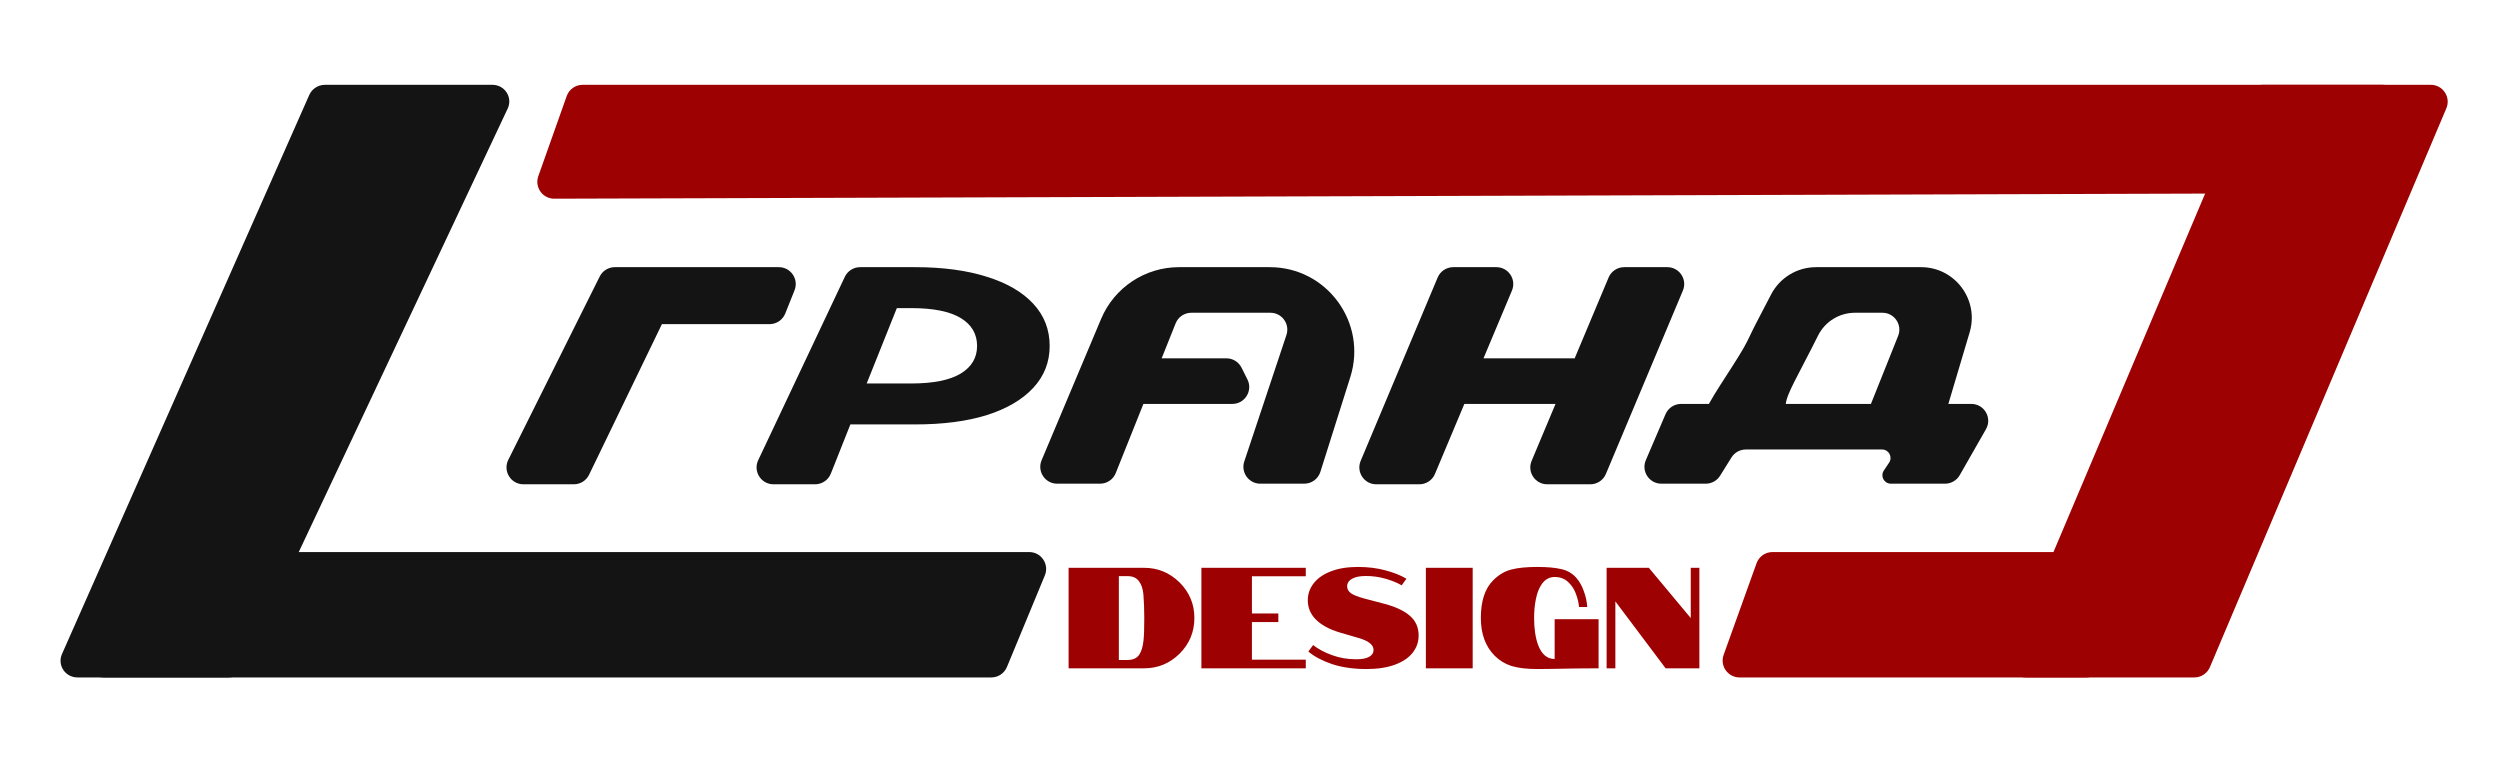 <?xml version="1.0" encoding="UTF-8"?> <svg xmlns="http://www.w3.org/2000/svg" width="148" height="45" viewBox="0 0 148 45" fill="none"> <path d="M33.549 5.687C33.691 5.288 34.068 5.021 34.492 5.021H141.039C141.591 5.021 142.039 5.469 142.039 6.021L142.039 8.443C142.039 8.632 141.985 8.817 141.885 8.976L140.631 10.965C140.448 11.255 140.13 11.431 139.788 11.432L32.813 11.763C32.121 11.765 31.637 11.081 31.868 10.429L33.549 5.687Z" fill="#9E0101"></path> <path d="M103.988 33.344C104.131 32.947 104.507 32.682 104.929 32.682H123.497C124.05 32.682 124.497 33.13 124.497 33.682V39.104C124.497 39.656 124.05 40.104 123.497 40.104H102.981C102.288 40.104 101.805 39.417 102.04 38.766L103.988 33.344Z" fill="#9E0101"></path> <path d="M119.934 40.104C119.218 40.104 118.734 39.373 119.013 38.714L133.01 5.631C133.166 5.261 133.529 5.021 133.931 5.021L143.903 5.021C144.619 5.021 145.103 5.751 144.824 6.411L130.827 39.493C130.671 39.863 130.308 40.104 129.906 40.104L119.934 40.104Z" fill="#9E0101"></path> <path d="M59.611 39.486C59.456 39.86 59.092 40.104 58.687 40.104H6.141C5.566 40.104 5.109 39.62 5.142 39.046L5.324 35.922C5.332 35.771 5.375 35.625 5.448 35.493L6.725 33.197C6.901 32.879 7.236 32.682 7.599 32.682H60.931C61.644 32.682 62.128 33.407 61.855 34.065L59.611 39.486Z" fill="#141414"></path> <path d="M29.152 5.021C29.884 5.021 30.366 5.77 30.055 6.428L14.463 39.523C14.296 39.877 13.937 40.104 13.543 40.104L4.584 40.104C3.861 40.104 3.38 39.374 3.67 38.718L18.308 5.623C18.47 5.258 18.835 5.021 19.238 5.021L23.972 5.021L29.152 5.021Z" fill="#141414"></path> <path d="M111.696 25.261C110.989 25.261 110.505 24.547 110.768 23.89L112.369 19.886C112.632 19.229 112.148 18.515 111.441 18.515H109.814C108.889 18.515 108.044 19.037 107.631 19.864V19.864C106.417 22.29 105.758 23.321 105.713 23.959C105.682 24.396 105.827 24.508 105.691 24.924V24.924C105.498 25.499 105.785 24.857 105.47 25.261C105.925 25.09 105.173 25.665 105.47 25.261H101.536C102.165 25.273 99.808 25.579 100.209 25.261C100.629 24.943 101.291 25.162 101.536 24.587C101.78 23.999 100.779 25.37 100.884 24.587C100.984 23.945 102.505 21.863 103.237 20.576C103.498 20.117 103.705 19.628 103.949 19.16L104.85 17.43C105.366 16.438 106.392 15.816 107.511 15.816H113.729C115.735 15.816 117.176 17.748 116.604 19.671L115.154 24.546C115.028 24.97 114.638 25.261 114.196 25.261H111.696ZM98.353 28.634C97.635 28.634 97.15 27.9 97.433 27.241L98.6 24.518C98.758 24.15 99.119 23.912 99.519 23.912L116.702 23.912C117.47 23.912 117.951 24.741 117.57 25.408L116.015 28.131C115.837 28.442 115.505 28.634 115.146 28.634L111.938 28.634C111.539 28.634 111.301 28.189 111.522 27.857L111.835 27.388C112.057 27.056 111.818 26.61 111.419 26.61L103.353 26.61C103.007 26.61 102.687 26.788 102.504 27.081L101.829 28.164C101.647 28.456 101.326 28.634 100.981 28.634H98.353Z" fill="#141414"></path> <path d="M95.229 16.429C95.385 16.057 95.749 15.816 96.151 15.816H98.705C99.42 15.816 99.904 16.544 99.627 17.203L95.069 28.058C94.913 28.429 94.55 28.67 94.147 28.67H91.594C90.879 28.67 90.395 27.942 90.672 27.283L95.229 16.429ZM84.949 28.058C84.793 28.429 84.43 28.67 84.027 28.67H81.474C80.759 28.67 80.275 27.942 80.552 27.283L85.109 16.429C85.265 16.057 85.629 15.816 86.031 15.816H88.585C89.3 15.816 89.784 16.544 89.507 17.203L84.949 28.058ZM94.137 22.912C94.137 23.464 93.69 23.912 93.137 23.912H86.367C85.814 23.912 85.367 23.464 85.367 22.912V22.213C85.367 21.661 85.814 21.213 86.367 21.213H93.137C93.69 21.213 94.137 21.661 94.137 22.213V22.912Z" fill="#141414"></path> <path d="M62.584 28.634C61.869 28.634 61.385 27.906 61.663 27.246L65.187 18.875C65.968 17.021 67.784 15.816 69.796 15.816H75.171C78.55 15.816 80.956 19.099 79.939 22.322L78.166 27.936C78.034 28.352 77.648 28.634 77.212 28.634H74.61C73.927 28.634 73.445 27.966 73.661 27.318L76.157 19.831C76.373 19.183 75.891 18.515 75.208 18.515H70.526C70.117 18.515 69.749 18.763 69.598 19.143L66.052 28.006C65.901 28.386 65.533 28.634 65.124 28.634H62.584ZM66.407 23.912C65.757 23.912 65.279 23.3 65.437 22.669L65.612 21.971C65.723 21.525 66.123 21.213 66.582 21.213H72.604C72.983 21.213 73.329 21.427 73.499 21.766L73.848 22.465C74.181 23.13 73.697 23.912 72.954 23.912H66.407Z" fill="#141414"></path> <path d="M45.79 28.67C45.056 28.67 44.572 27.907 44.886 27.243L50.013 16.389C50.178 16.039 50.53 15.816 50.917 15.816H54.175C55.817 15.816 57.232 16.006 58.42 16.385C59.608 16.752 60.525 17.285 61.171 17.983C61.817 18.68 62.14 19.513 62.14 20.48C62.14 21.435 61.817 22.262 61.171 22.959C60.525 23.657 59.608 24.196 58.42 24.575C57.232 24.943 55.817 25.126 54.175 25.126H50.047C49.616 25.126 49.448 24.566 49.809 24.329V24.329C50.164 24.096 50.608 24.458 50.451 24.852L49.185 28.04C49.034 28.42 48.665 28.67 48.255 28.67H45.79ZM51.033 23.389C50.922 23.667 50.593 23.786 50.33 23.643V23.643C49.873 23.396 50.049 22.702 50.568 22.702H53.939C55.249 22.702 56.227 22.506 56.874 22.115C57.52 21.723 57.843 21.178 57.843 20.48C57.843 19.77 57.52 19.219 56.874 18.828C56.227 18.436 55.249 18.24 53.939 18.24H52.711C52.056 18.24 51.928 17.31 52.56 17.134V17.134C53.009 17.009 53.407 17.453 53.234 17.886L51.033 23.389Z" fill="#141414"></path> <path d="M30.985 28.67C30.242 28.67 29.759 27.889 30.09 27.224L35.502 16.37C35.671 16.03 36.018 15.816 36.397 15.816H36.853H46.108C46.815 15.816 47.299 16.53 47.036 17.187L46.487 18.561C46.335 18.94 45.968 19.189 45.559 19.189H38.835C38.272 19.189 38.063 18.449 38.544 18.155V18.155C39.019 17.865 39.579 18.373 39.337 18.874L34.873 28.106C34.706 28.451 34.356 28.67 33.972 28.67H30.985Z" fill="#141414"></path> <path d="M63.261 33.614H67.732C68.543 33.614 69.243 33.903 69.832 34.481C70.416 35.065 70.707 35.765 70.707 36.581C70.707 37.408 70.416 38.114 69.832 38.697C69.248 39.275 68.548 39.564 67.732 39.564H63.261V33.614ZM66.746 39.071C67.069 39.071 67.302 38.967 67.443 38.757C67.579 38.553 67.664 38.264 67.698 37.89C67.727 37.646 67.741 37.21 67.741 36.581C67.741 36.093 67.724 35.629 67.69 35.187C67.656 34.852 67.571 34.597 67.435 34.422C67.293 34.212 67.064 34.107 66.746 34.107H66.236V39.071H66.746ZM71.122 33.614H77.302V34.116H74.114V36.317H75.678V36.827H74.114V39.054H77.302V39.564H71.122V33.614ZM81.969 35.748C82.643 35.929 83.147 36.17 83.482 36.47C83.816 36.765 83.983 37.15 83.983 37.626C83.983 38.006 83.864 38.346 83.626 38.646C83.388 38.947 83.037 39.182 82.572 39.352C82.113 39.522 81.555 39.607 80.898 39.607C80.121 39.607 79.436 39.508 78.841 39.309C78.251 39.105 77.79 38.859 77.455 38.57L77.736 38.187C78.03 38.42 78.401 38.618 78.849 38.782C79.297 38.947 79.778 39.029 80.294 39.029C80.629 39.029 80.881 38.981 81.051 38.884C81.226 38.788 81.314 38.652 81.314 38.476C81.314 38.17 81.011 37.932 80.405 37.762L79.3 37.439C78.699 37.258 78.234 37.006 77.906 36.683C77.583 36.36 77.421 35.977 77.421 35.535C77.421 35.167 77.537 34.833 77.77 34.532C78.002 34.232 78.339 33.997 78.781 33.827C79.229 33.651 79.764 33.563 80.388 33.563C80.983 33.563 81.529 33.631 82.028 33.767C82.532 33.903 82.943 34.068 83.261 34.26L82.98 34.651C82.714 34.498 82.394 34.368 82.02 34.26C81.651 34.153 81.263 34.099 80.855 34.099C80.498 34.099 80.223 34.156 80.031 34.269C79.844 34.377 79.75 34.527 79.75 34.719C79.75 34.867 79.821 34.997 79.963 35.11C80.104 35.218 80.374 35.326 80.77 35.433L81.969 35.748ZM84.412 33.614H87.183V39.564H84.412V33.614ZM87.666 36.581C87.666 35.578 87.912 34.833 88.405 34.345C88.723 34.028 89.077 33.818 89.468 33.716C89.859 33.614 90.372 33.563 91.006 33.563C91.596 33.563 92.069 33.606 92.426 33.691C92.788 33.77 93.086 33.943 93.318 34.209C93.511 34.43 93.661 34.7 93.769 35.017C93.882 35.328 93.947 35.635 93.964 35.935H93.48C93.457 35.68 93.395 35.419 93.293 35.153C93.196 34.881 93.043 34.648 92.834 34.456C92.624 34.258 92.358 34.158 92.035 34.158C91.734 34.158 91.485 34.291 91.287 34.558C91.117 34.79 90.995 35.099 90.921 35.484C90.853 35.824 90.819 36.19 90.819 36.581C90.819 37.221 90.899 37.757 91.057 38.187C91.267 38.737 91.593 39.012 92.035 39.012V36.657H94.636V39.564C93.82 39.564 92.896 39.576 91.865 39.598L91.006 39.607C90.383 39.607 89.876 39.547 89.485 39.428C89.099 39.304 88.768 39.102 88.49 38.825C87.941 38.275 87.666 37.527 87.666 36.581ZM95.112 33.614H97.611L100.093 36.589V33.614H100.603V39.564H98.605L95.63 35.603V39.564H95.112V33.614Z" fill="#9E0101"></path> </svg> 